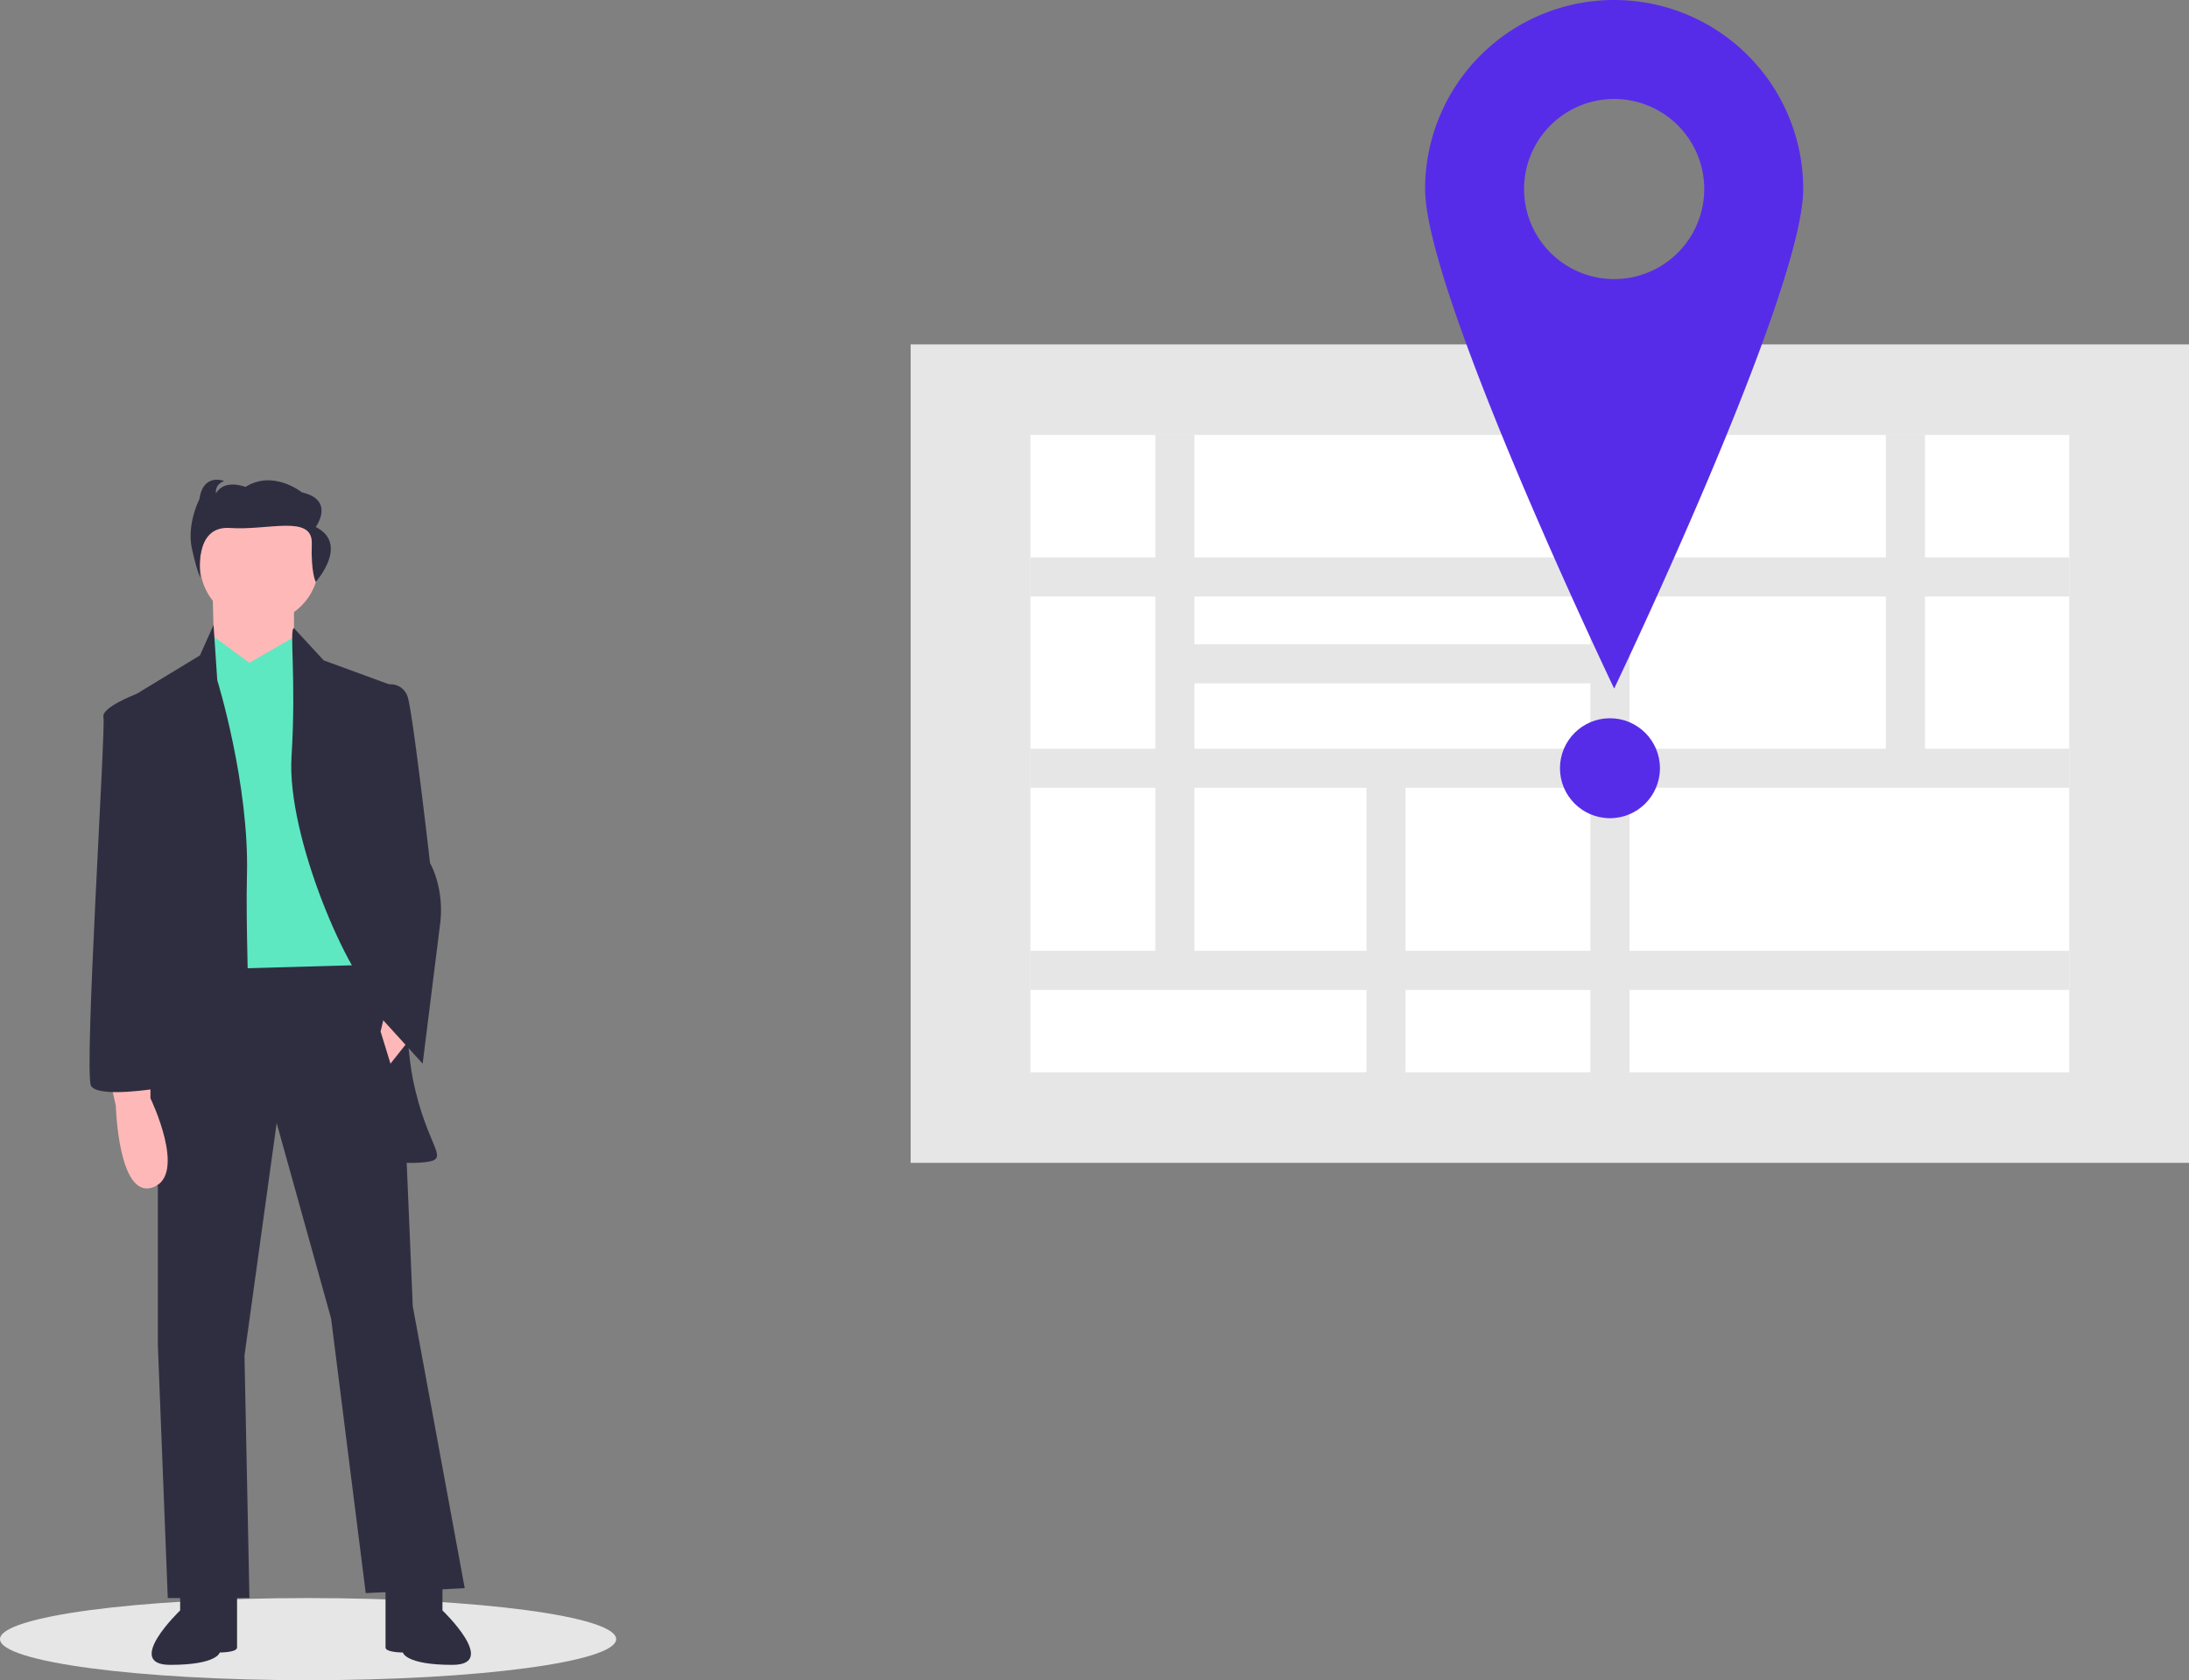<?xml version="1.0" encoding="utf-8"?>
<svg id="map_recherche_location" xmlns="http://www.w3.org/2000/svg" width="884.6" height="679.101" viewBox="0 0 884.6 679.101">
  <rect x="0" y="0" width="884.6" height="679.101" fill="#808080" stroke="none"/>
  <ellipse id="Ellipse_2008" data-name="Ellipse 2008" cx="124.5" cy="16.6" rx="124.5" ry="16.6" transform="translate(0 645.9)" fill="#e6e6e6"/>
  <path id="Tracé_13971" data-name="Tracé 13971" d="M63.8,385.9v158l4,102h33l-2-98,13-94,22,79,14,111,40-2-21-114-6-142Z" fill="#2f2e41"/>
  <path id="Tracé_13972" data-name="Tracé 13972" d="M72.8,640.9v10s-23,22-4,22,20-5,20-5,7,0,7-2v-24Z" fill="#2f2e41"/>
  <path id="Tracé_13973" data-name="Tracé 13973" d="M178.8,640.9v10s23,22,4,22-20-5-20-5-7,0-7-2v-24Z" fill="#2f2e41"/>
  <circle id="Ellipse_2009" data-name="Ellipse 2009" cx="24" cy="24" r="24" transform="translate(80.8 203.9)" fill="#ffb8b8"/>
  <path id="Tracé_13974" data-name="Tracé 13974" d="M85.8,235.9l1,36,32-1v-28Z" fill="#ffb8b8"/>
  <path id="Tracé_13975" data-name="Tracé 13975" d="M100.8,267.9l-15-11-6,135,71-2-17-118-15-14.4Z" fill="#5de8c1"/>
  <path id="Tracé_13976" data-name="Tracé 13976" d="M80.8,264.9l5.5-12.3,1.5,22.3s13,42,12,79,5,124-3,125-42,3-42-4-2-193-2-193Z" fill="#2f2e41"/>
  <path id="Tracé_13977" data-name="Tracé 13977" d="M118.8,253.9l12,13,30,11s0,128,6,158,17,33,3,34-13-4-13-4,10-50-3-60-38-68-36-100S116.8,253.9,118.8,253.9Z" fill="#2f2e41"/>
  <path id="Tracé_13978" data-name="Tracé 13978" d="M44.8,437.9l2,9s1,38,15,33-1-36-1-36v-6Z" fill="#ffb8b8"/>
  <path id="Tracé_13979" data-name="Tracé 13979" d="M169.3,415.4l-11.5,14.5-4-13,3.5-14.5Z" fill="#ffb8b8"/>
  <path id="Tracé_13980" data-name="Tracé 13980" d="M147.8,276.9l9.5-.3a7.134,7.134,0,0,1,7.5,5.3c2,6,9,67,9,67s6,10,4,25l-7,56-20-22,3-50Z" fill="#2f2e41"/>
  <path id="Tracé_13981" data-name="Tracé 13981" d="M57.8,281.9l-2.7-1.4s-14.3,5.4-13.3,9.4-8,144-5,149,27,1,27,1Z" fill="#2f2e41"/>
  <path id="Tracé_13982" data-name="Tracé 13982" d="M127.6,213s8-10.9-5.6-14c0,0-11.5-9.3-22.8-2.2,0,0-8.5-3.4-11.9,2.6,0,0-.8-3.4,3.3-5,0,0-8.5-3.4-10,7.3,0,0-5.3,10.2-3,20.3S81,233.4,81,233.4s-3.2-21.1,12-20,33.4-5.6,33,6.3,1.6,15.5,1.6,15.5S141.3,219.9,127.6,213Z" fill="#2f2e41"/>
  <rect id="Rectangle_3171" data-name="Rectangle 3171" width="516.6" height="330.8" transform="translate(368 139.2)" fill="#e6e6e6"/>
  <rect id="Rectangle_3172" data-name="Rectangle 3172" width="419.8" height="257.6" transform="translate(416.4 175.8)" fill="#fff"/>
  <rect id="Rectangle_3173" data-name="Rectangle 3173" width="419.8" height="15.8" transform="translate(416.4 225.3)" fill="#e6e6e6"/>
  <rect id="Rectangle_3174" data-name="Rectangle 3174" width="419.8" height="15.8" transform="translate(416.4 302.6)" fill="#e6e6e6"/>
  <rect id="Rectangle_3175" data-name="Rectangle 3175" width="177.5" height="15.8" transform="translate(474.8 260.4)" fill="#e6e6e6"/>
  <rect id="Rectangle_3176" data-name="Rectangle 3176" width="419.8" height="15.8" transform="translate(416.4 384.3)" fill="#e6e6e6"/>
  <rect id="Rectangle_3177" data-name="Rectangle 3177" width="15.8" height="218.2" transform="translate(466.9 175.8)" fill="#e6e6e6"/>
  <rect id="Rectangle_3178" data-name="Rectangle 3178" width="15.8" height="135.6" transform="translate(762.1 175.8)" fill="#e6e6e6"/>
  <rect id="Rectangle_3179" data-name="Rectangle 3179" width="15.8" height="257.6" transform="translate(642.7 175.8)" fill="#e6e6e6"/>
  <rect id="Rectangle_3180" data-name="Rectangle 3180" width="15.8" height="128.2" transform="translate(552.2 305.2)" fill="#e6e6e6"/>
  <circle id="Ellipse_2010" data-name="Ellipse 2010" cx="20.2" cy="20.2" r="20.2" transform="translate(630.4 290.3)" fill="#572ce8"/>
  <path id="Tracé_13983" data-name="Tracé 13983" d="M652.3,0a76.393,76.393,0,0,0-76.4,76.4c0,42.2,76.4,201.9,76.4,201.9s76.4-159.7,76.4-201.9A76.393,76.393,0,0,0,652.3,0Zm0,112.8a36.4,36.4,0,1,1,36.4-36.4h0a36.4,36.4,0,0,1-36.4,36.4Z" fill="#572ce8"/>
</svg>
